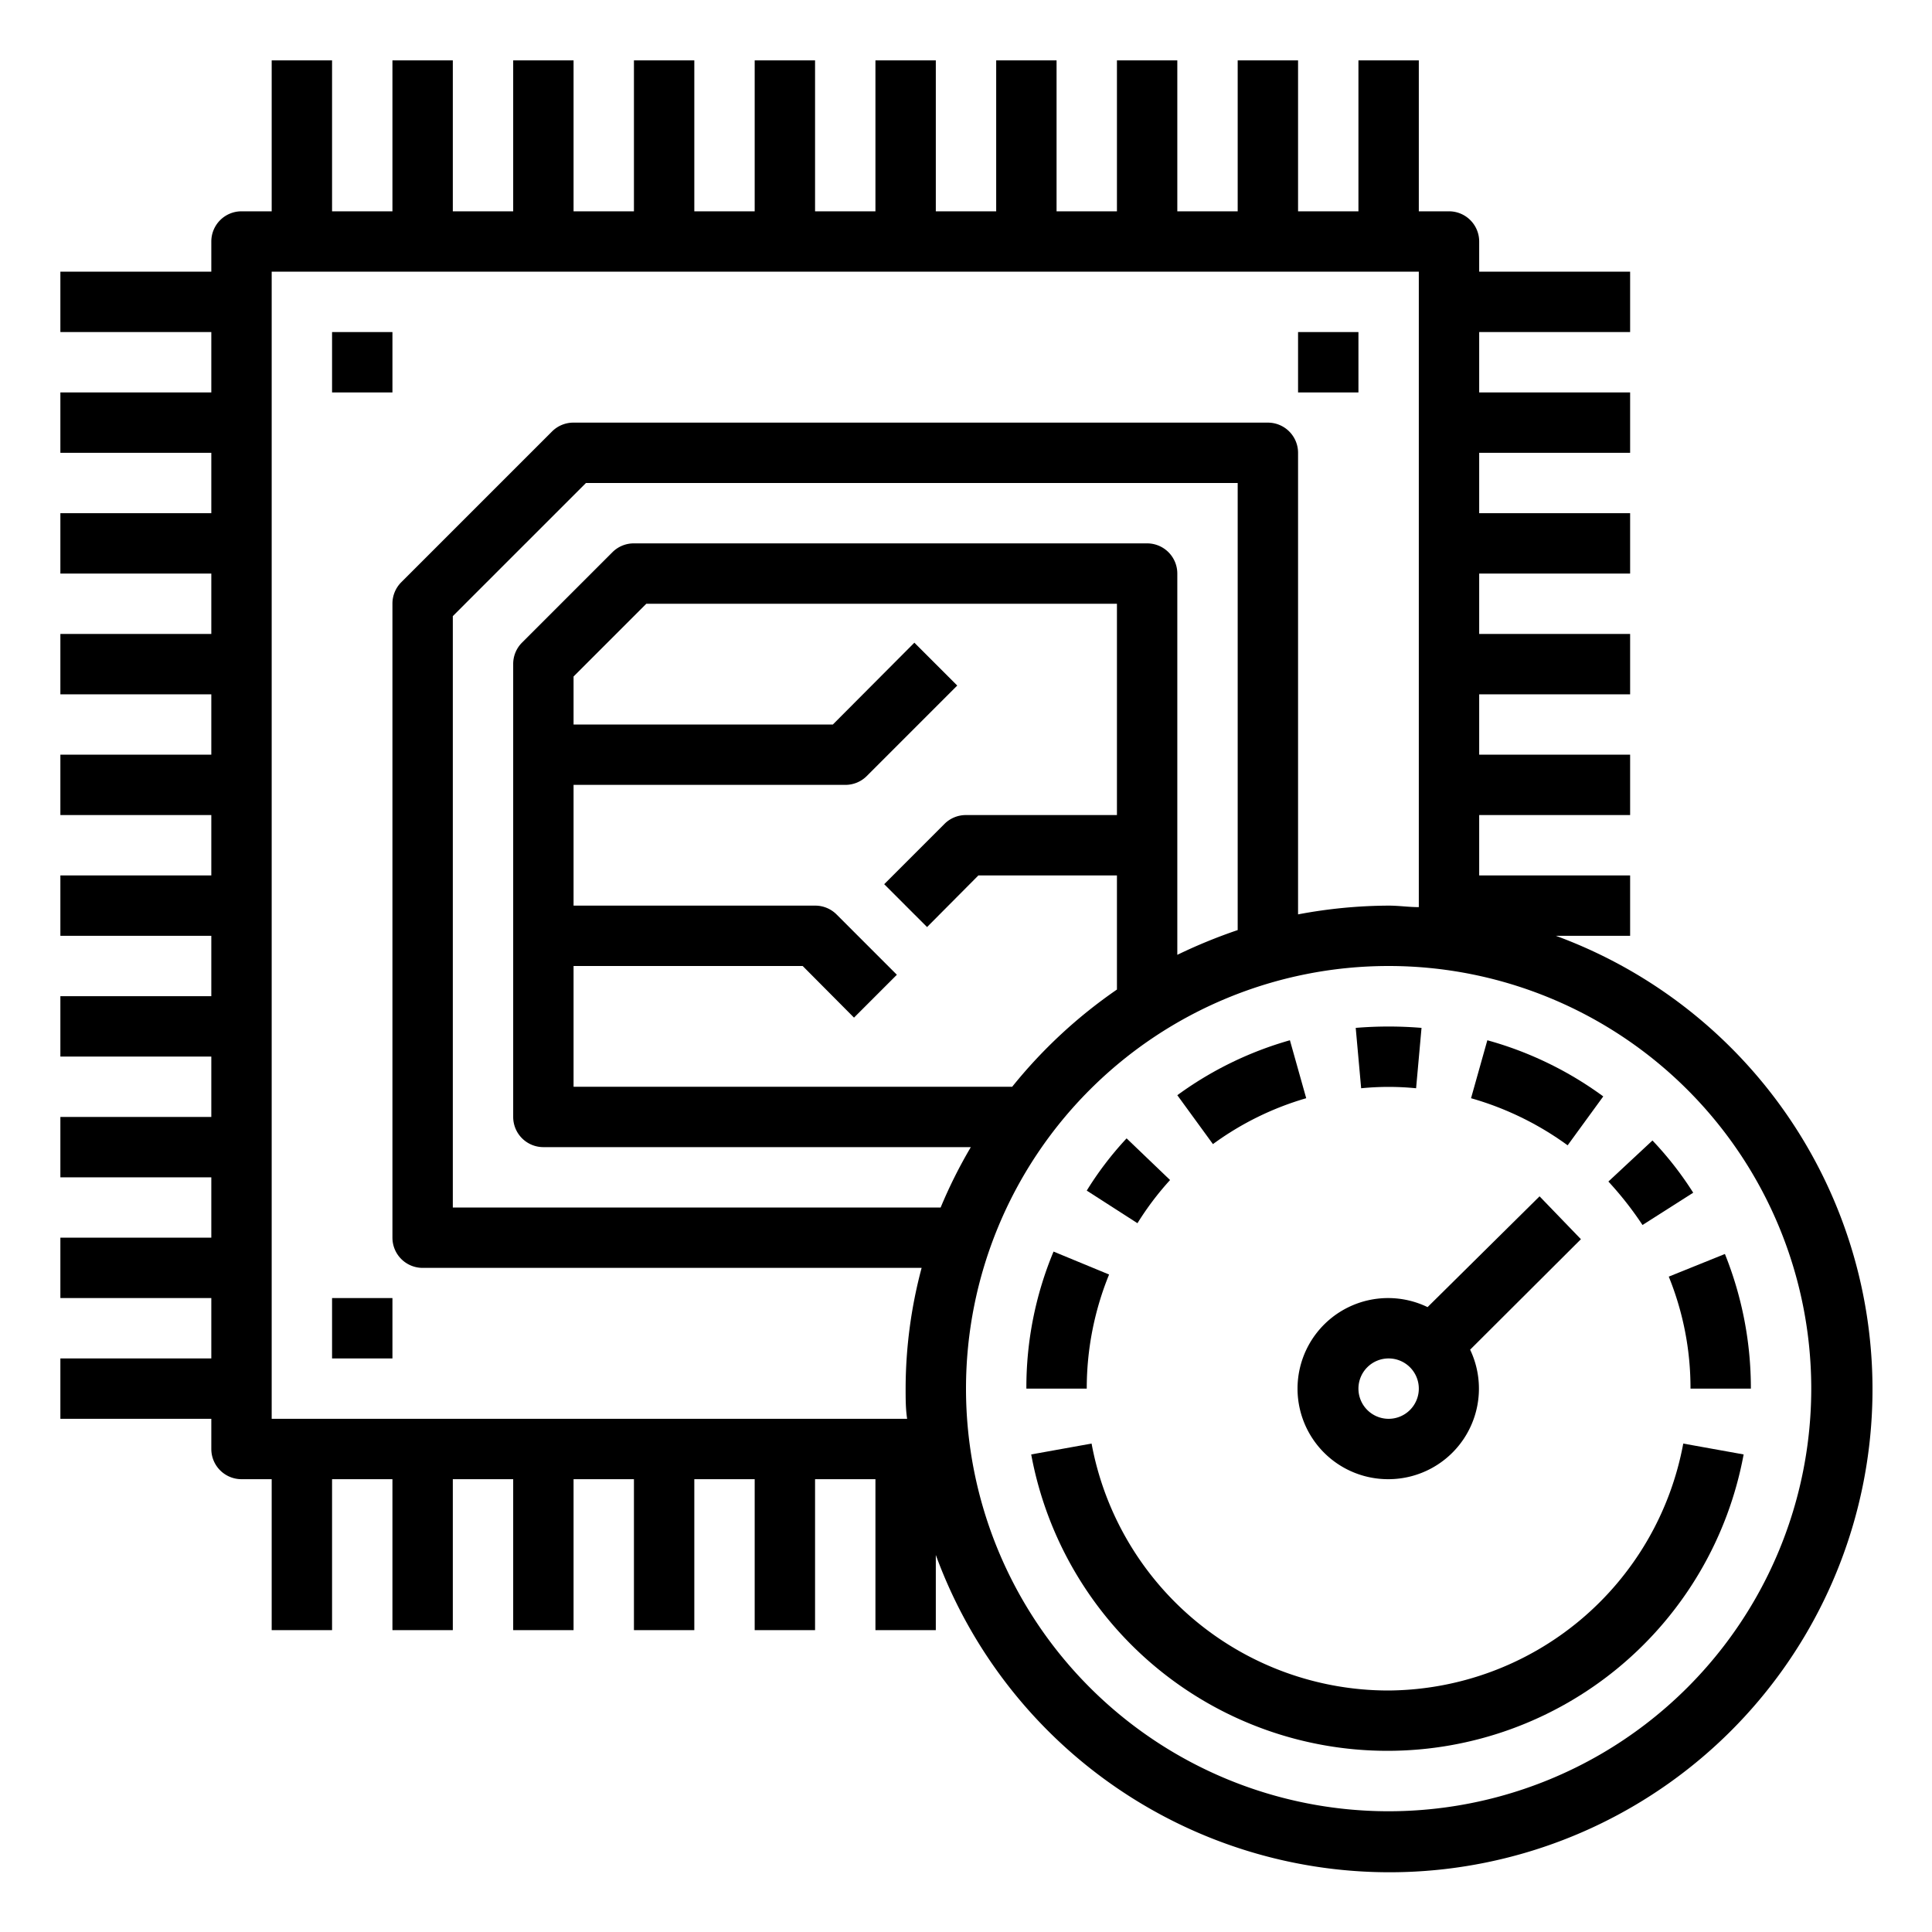 <?xml version="1.0" encoding="UTF-8"?>
<svg xmlns="http://www.w3.org/2000/svg" id="Layer_1" data-name="Layer 1" viewBox="0 0 64 64" width="512" height="512"><rect x="11" y="11" width="2" height="2"/><rect x="43" y="11" width="2" height="2"/><rect x="11" y="43" width="2" height="2"/><path d="M51.54,31H54V29H49V27h5V25H49V23h5V21H49V19h5V17H49V15h5V13H49V11h5V9H49V8a1,1,0,0,0-1-1H47V2H45V7H43V2H41V7H39V2H37V7H35V2H33V7H31V2H29V7H27V2H25V7H23V2H21V7H19V2H17V7H15V2H13V7H11V2H9V7H8A1,1,0,0,0,7,8V9H2v2H7v2H2v2H7v2H2v2H7v2H2v2H7v2H2v2H7v2H2v2H7v2H2v2H7v2H2v2H7v2H2v2H7v2H2v2H7v1a1,1,0,0,0,1,1H9v5h2V49h2v5h2V49h2v5h2V49h2v5h2V49h2v5h2V49h2v5h2V51.51A16,16,0,1,0,51.54,31ZM9,9H47V30.05c-.33,0-.66-.05-1-.05a16.41,16.41,0,0,0-3,.29V15a1,1,0,0,0-1-1H19a1,1,0,0,0-.71.29l-5,5A1,1,0,0,0,13,20V41a1,1,0,0,0,1,1H30.53A15.56,15.56,0,0,0,30,46c0,.34,0,.67.05,1H9ZM33.53,36H19V32h7.59l1.7,1.71,1.42-1.42-2-2A1,1,0,0,0,27,30H19V26h9a1,1,0,0,0,.71-.29l3-3-1.42-1.42L27.59,24H19V22.41L21.41,20H37v7H32a1,1,0,0,0-.71.29l-2,2,1.42,1.42L32.41,29H37v3.78A16.34,16.34,0,0,0,33.53,36ZM38,18H21a1,1,0,0,0-.71.29l-3,3A1,1,0,0,0,17,22V37a1,1,0,0,0,1,1H32.16a16.1,16.1,0,0,0-1,2H15V20.41L19.41,16H41V30.81a17.48,17.48,0,0,0-2,.82V19A1,1,0,0,0,38,18Zm8,42A14,14,0,1,1,60,46,14,14,0,0,1,46,60Z"/><path d="M46.91,36.05l.18-2a13.22,13.22,0,0,0-2.18,0l.18,2A9.22,9.22,0,0,1,46.91,36.05Z"/><path d="M53.28,39.14a11.31,11.31,0,0,1,1.13,1.44l1.68-1.07a11.26,11.26,0,0,0-1.35-1.73Z"/><path d="M56,46h2a11.92,11.92,0,0,0-.86-4.46l-1.86.75A9.8,9.8,0,0,1,56,46Z"/><path d="M53.11,36.32a11.79,11.79,0,0,0-3.84-1.86l-.54,1.92a10.13,10.13,0,0,1,3.2,1.56Z"/><path d="M38.76,39.09l-1.44-1.38A11,11,0,0,0,36,39.44l1.68,1.08A9.73,9.73,0,0,1,38.76,39.09Z"/><path d="M36.74,42.22l-1.84-.76A11.68,11.68,0,0,0,34,46h2A10,10,0,0,1,36.74,42.22Z"/><path d="M43.27,36.38l-.54-1.92A11.75,11.75,0,0,0,39,36.28l1.18,1.62A9.89,9.89,0,0,1,43.27,36.38Z"/><path d="M46,49a3,3,0,0,0,2.7-4.29l3.67-3.66L51,39.63,47.29,43.3A3,3,0,1,0,46,49Zm0-4a1,1,0,1,1-1,1A1,1,0,0,1,46,45Z"/><path d="M46,56a10,10,0,0,1-9.84-8.18l-2,.36a12,12,0,0,0,23.6,0l-2-.36A10,10,0,0,1,46,56Z"/></svg>
